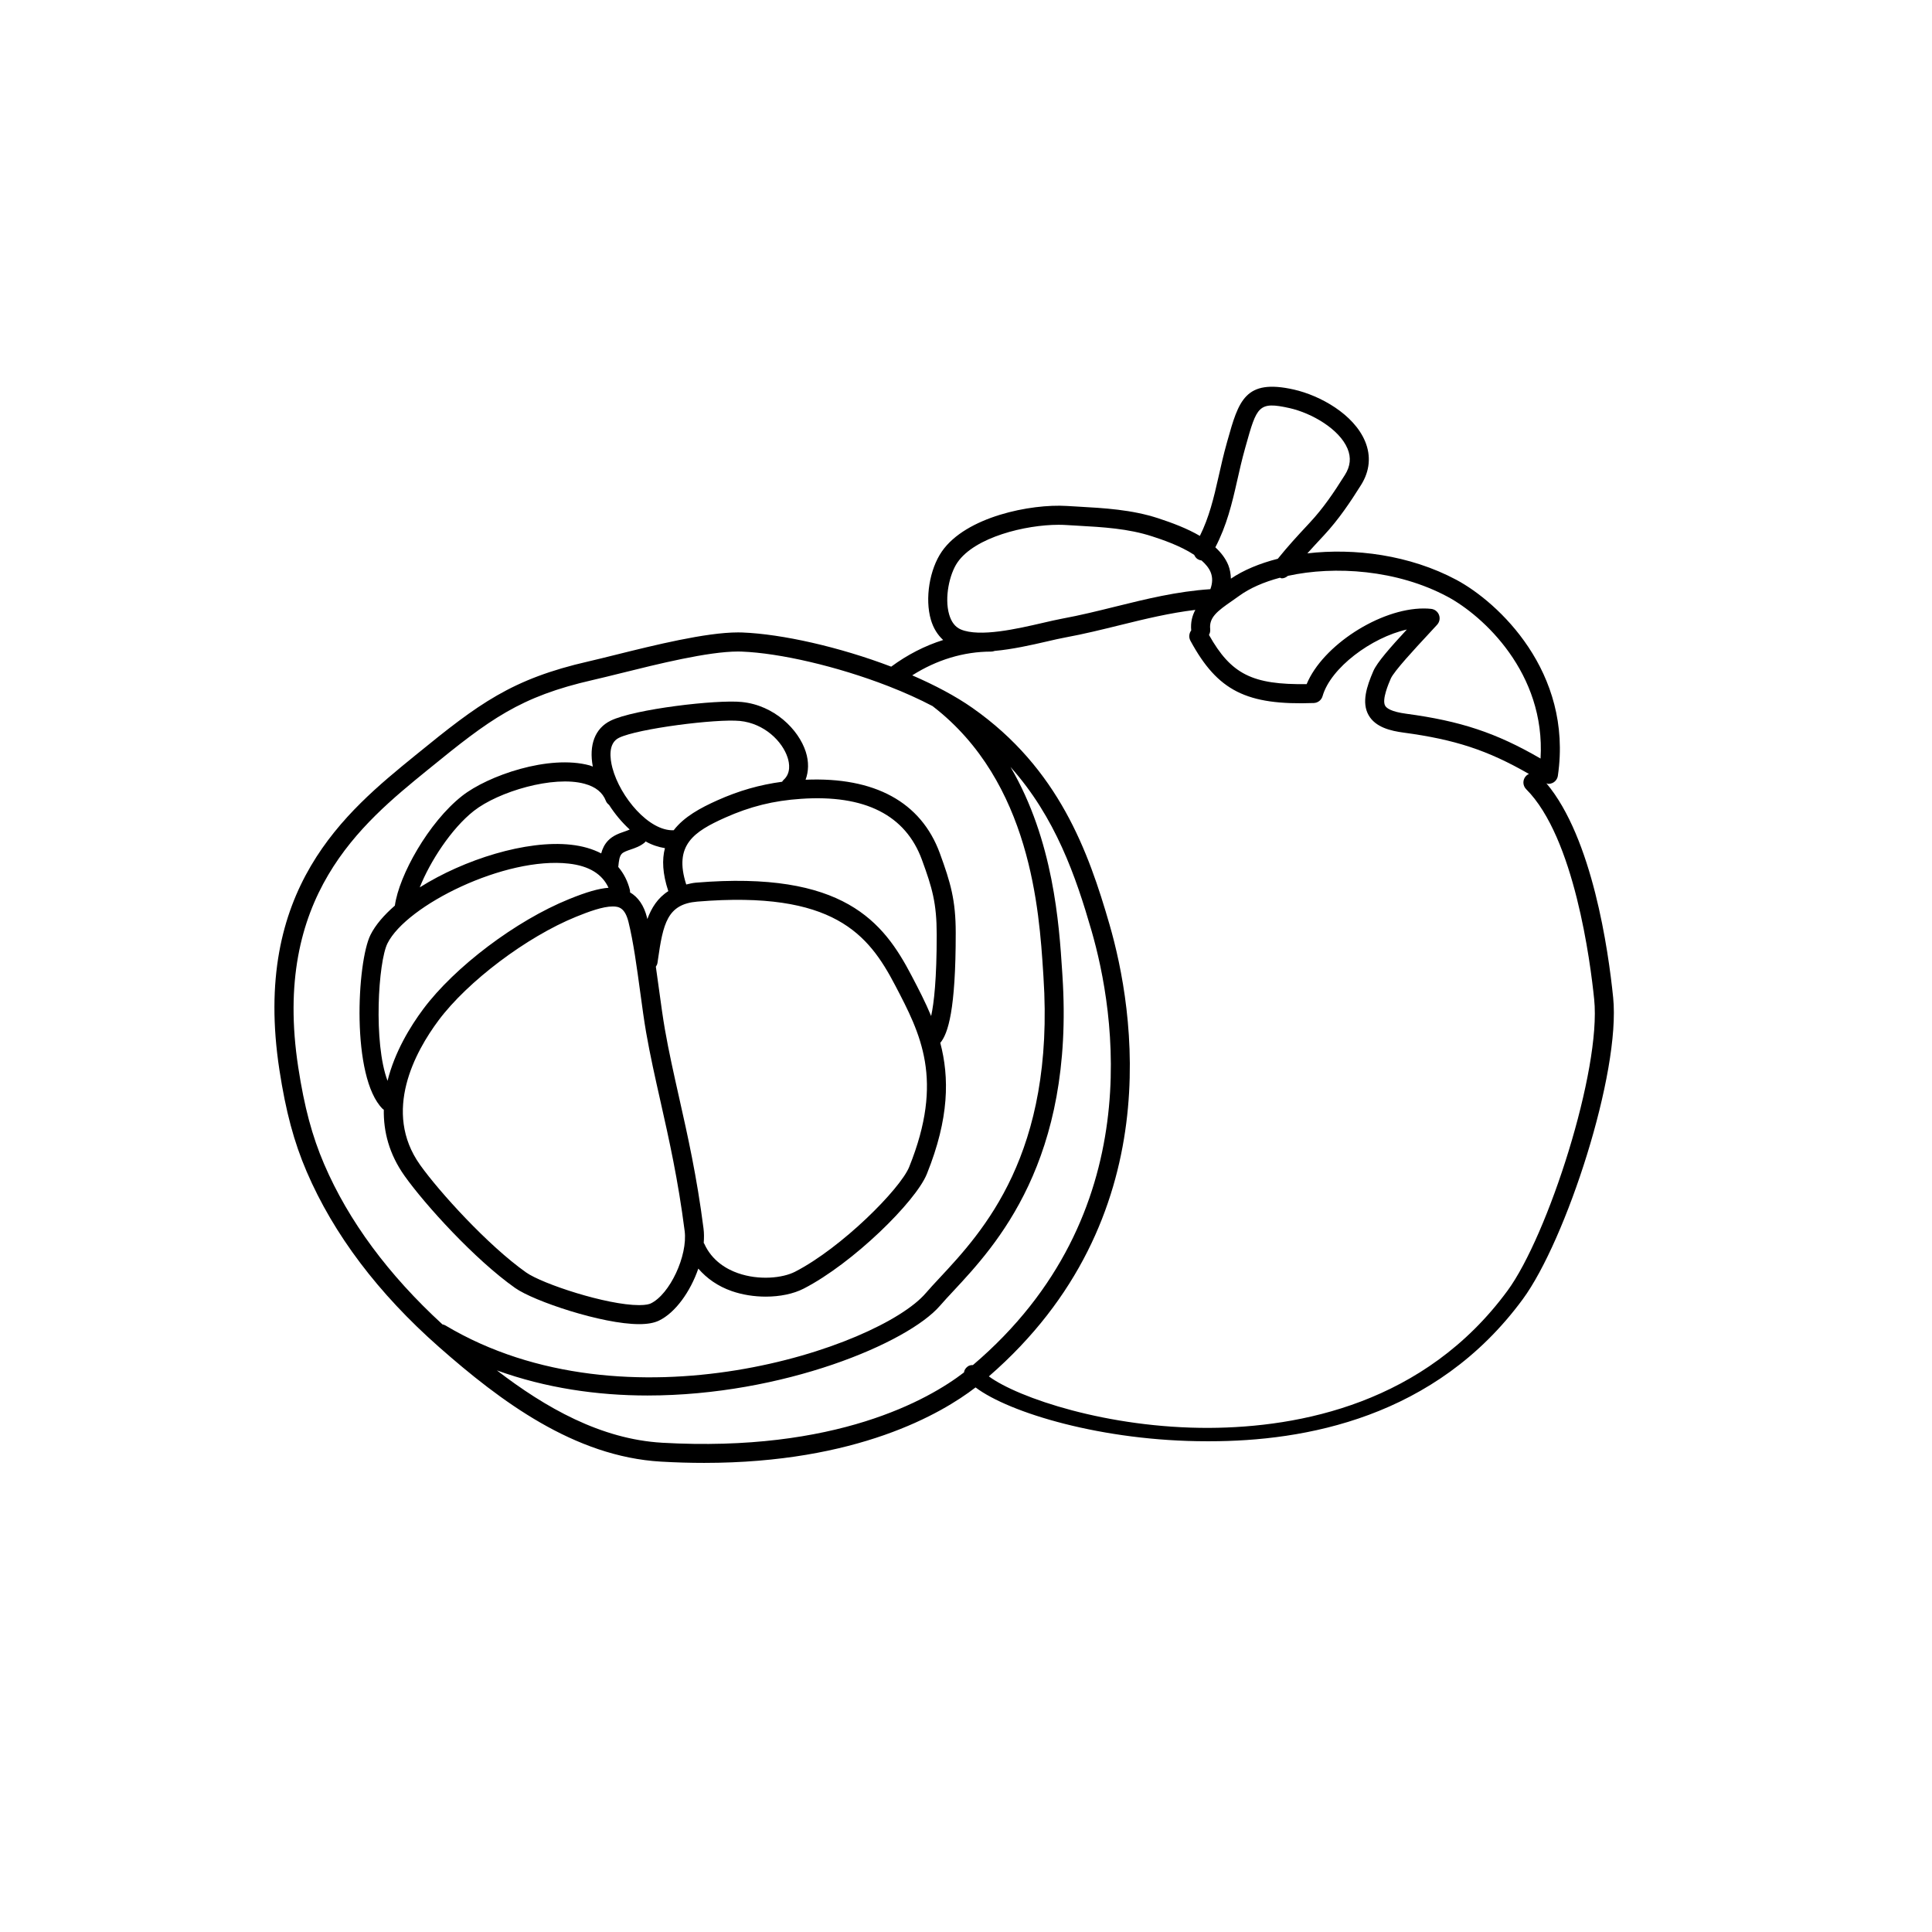 <?xml version="1.0" encoding="UTF-8"?>
<!-- Uploaded to: SVG Repo, www.svgrepo.com, Generator: SVG Repo Mixer Tools -->
<svg fill="#000000" width="800px" height="800px" version="1.1" viewBox="144 144 512 512" xmlns="http://www.w3.org/2000/svg">
 <g>
  <path d="m280.52 485.33c4.977 3.516 23.09 9.582 32.852 9.582 2.223 0 3.941-0.309 5.25-0.934 4.379-2.098 8.359-7.723 10.438-13.785 2.266 2.621 5.199 4.68 8.828 5.949 2.828 0.992 5.981 1.48 9.047 1.48 3.723 0 7.324-0.719 10.066-2.133 12.992-6.676 29.664-23.035 32.625-30.375 5.961-14.781 5.969-25.598 3.562-34.742 2.047-2.453 4.102-8.688 4.09-29.164 0-8.629-1.352-13.262-4.211-21.09-4.984-13.602-17.32-20.258-35.578-19.48 0.812-2.203 0.91-4.715 0.051-7.402-1.895-5.91-8.332-12.34-16.957-13.199-6.594-0.68-28.477 1.867-34.762 4.953-4.141 2.031-5.793 6.422-4.719 12.168-0.289-0.098-0.523-0.23-0.828-0.316-10.793-2.941-26.973 2.711-33.812 8.082-8.902 7.004-16.723 21.074-17.816 29.07-2.875 2.5-5.144 5.125-6.457 7.75-3.582 7.164-5.195 37.719 3.223 46.133 0.09 0.09 0.207 0.125 0.301 0.203-0.098 5.738 1.371 11.73 5.516 17.559 5.402 7.598 18.586 22.137 29.293 29.691zm104.43-32.09c-2.336 5.805-17.859 21.41-30.254 27.785-3.266 1.676-9.516 2.348-15.145 0.371-2.934-1.027-6.856-3.219-8.918-7.809-0.035-0.082-0.102-0.125-0.141-0.203 0.102-1.316 0.105-2.594-0.051-3.805-1.773-13.84-4.18-24.535-6.508-34.883-1.375-6.133-2.68-11.922-3.727-17.898-0.527-3.023-1.027-6.66-1.547-10.484-0.277-2.039-0.559-4.098-0.852-6.125 0.215-0.316 0.387-0.66 0.441-1.066l0.09-0.641c1.391-9.758 2.484-14.879 10.461-15.547 36.145-2.984 45.375 8.688 52.438 22.203 6.711 12.832 13.047 24.957 3.711 48.102zm-73.988-72.758c0-0.195 0.023-0.387-0.023-0.586-0.59-2.398-1.652-4.445-3.102-6.156 0-0.031 0.02-0.051 0.02-0.082 0.16-1.637 0.312-2.766 0.934-3.41 0.453-0.473 1.367-0.781 2.328-1.113 1.199-0.406 2.555-0.871 3.719-1.844 0.105-0.09 0.16-0.211 0.246-0.312 1.648 0.938 3.371 1.496 5.129 1.793-0.801 3.039-0.645 6.762 0.898 11.391-2.785 1.77-4.457 4.402-5.559 7.406-0.031-0.133-0.055-0.289-0.09-0.414-0.812-3.258-2.371-5.41-4.5-6.672zm77.363-8.617c2.719 7.422 3.91 11.492 3.91 19.781 0.012 11.789-0.719 18.156-1.473 21.617-1.535-3.703-3.356-7.199-5.176-10.676-7.453-14.262-18.008-27.926-57.203-24.668-0.941 0.082-1.703 0.301-2.523 0.484-3.394-10.496 2.098-14.031 10.281-17.707 6.656-2.973 12.863-4.516 20.133-4.996 16.941-1.168 27.715 4.312 32.051 16.164zm-80.297-32.336c4.973-2.438 25.809-5.078 32.043-4.473 6.469 0.648 11.266 5.387 12.66 9.734 0.465 1.441 0.934 4.121-1.109 5.918-0.152 0.133-0.242 0.309-0.352 0.465-5.965 0.805-11.438 2.359-17.191 4.934-4.383 1.969-8.777 4.309-11.539 7.914-6.516 0.309-14.199-8.77-16.258-16.555-0.609-2.344-1.211-6.488 1.746-7.938zm-38.461 19.371c6.516-5.117 21.074-9.461 29.367-7.184 2.922 0.801 4.762 2.289 5.637 4.539 0.172 0.449 0.484 0.777 0.836 1.055 1.543 2.387 3.387 4.621 5.473 6.523-0.414 0.188-0.875 0.363-1.391 0.539-1.352 0.465-3.027 1.031-4.332 2.383-0.996 1.043-1.523 2.223-1.832 3.406-2.246-1.168-4.922-1.961-8.016-2.301-11.789-1.305-28.32 3.898-40.074 11.305 2.731-6.863 8.387-15.594 14.332-20.266zm-22.883 35.105c5.074-10.148 31.25-23.078 48.059-21.137 5.426 0.605 8.879 2.82 10.52 6.402-2.609 0.203-5.742 1.09-10.496 3.023-14.035 5.691-30.27 17.941-38.605 29.121-3.43 4.602-7.566 11.352-9.461 19.016-3.785-10.035-2.469-31.52-0.016-36.426zm13.523 20.418c7.719-10.359 23.398-22.164 36.461-27.469 3.32-1.352 7.07-2.731 9.699-2.731 1.602 0 3.254 0.316 4.195 4.144 1.285 5.184 2.211 12.02 3.109 18.621 0.527 3.891 1.031 7.602 1.57 10.676 1.066 6.098 2.383 11.941 3.777 18.133 2.301 10.23 4.68 20.816 6.422 34.422 0.84 6.57-3.949 16.801-8.996 19.215-0.344 0.16-1.195 0.438-3.074 0.438-8.605 0-25.664-5.633-29.945-8.66-10.117-7.148-23.035-21.387-28.098-28.496-10.059-14.133-1.262-30.055 4.879-38.293z"/>
  <path d="m571.5 408.33c-1.27-12.535-5.5-42.254-17.688-56.75 0.188 0.047 0.359 0.156 0.551 0.156 0.363 0 0.727-0.082 1.062-0.238 0.766-0.359 1.305-1.078 1.426-1.918 4.027-27.547-15.836-46.008-26.902-51.922-12.379-6.606-27.023-8.465-39.488-7.008 1.219-1.359 2.473-2.711 3.91-4.258l0.469-0.504c3.965-4.262 7.078-8.941 9.859-13.375 2.312-3.684 2.68-7.68 1.066-11.551-2.988-7.18-11.887-12.141-18.895-13.73-12.965-2.91-14.609 2.973-17.609 13.648l-0.16 0.574c-0.871 3.094-1.535 6.055-2.18 8.918-1.281 5.691-2.492 10.715-4.941 15.648-3.41-1.996-7.402-3.481-11.035-4.672-7.012-2.293-14.289-2.699-21.328-3.094l-2.883-0.168c-9.594-0.59-26.762 2.836-33.145 12.082-3.266 4.734-4.516 12.504-2.898 18.062 0.656 2.254 1.789 4.035 3.258 5.379-4.828 1.512-9.461 3.883-13.773 7.062-13.77-5.246-28.953-8.645-39.434-9.055l-1.152-0.02c-8.566 0-22.293 3.414-32.324 5.906-2.75 0.684-5.234 1.305-7.266 1.77-20.441 4.656-29.207 11.27-45.57 24.605l-0.473 0.383c-18.27 14.883-43.289 35.266-35.906 83.316 1.691 11.012 3.848 19.059 7.215 26.91 7.141 16.637 18.953 32.285 35.105 46.516 16.184 14.262 35.82 29.023 58.781 30.344 3.969 0.23 7.777 0.336 11.453 0.336 40.535 0 62.906-13.059 71.926-20 8.914 6.734 33.68 14.266 61.285 14.266h0.707c25.09 0 59.863-6.109 83.039-37.664 11.402-15.52 25.969-59.926 23.938-79.957zm-43.926-106.22c9.461 5.055 26.051 20.258 24.688 42.914-11.785-6.848-21.25-9.949-35.621-11.879-3.898-0.523-5.176-1.441-5.559-2.117-0.918-1.621 0.898-5.82 1.492-7.199 0.848-1.953 6.555-8.09 9.621-11.387 1.043-1.125 1.969-2.121 2.672-2.898 0.637-0.707 0.82-1.703 0.48-2.59-0.344-0.887-1.148-1.5-2.09-1.598-0.641-0.07-1.293-0.102-1.965-0.102-11.613 0-26.781 9.805-31.016 20.047-14.34 0.195-20.012-2.586-25.887-13.043 0.258-0.449 0.383-0.977 0.324-1.535-0.336-3.078 1.863-4.762 5.789-7.473 0.645-0.449 1.293-0.902 1.934-1.367 2.777-2.016 6.484-3.641 10.766-4.781 0.168 0.035 0.316 0.168 0.488 0.168 0.59 0 1.145-0.262 1.605-0.66 12.438-2.734 28.965-1.609 42.277 5.5zm-55.734-30.621c0.625-2.781 1.27-5.652 2.117-8.66l0.16-0.574c2.969-10.594 3.356-11.949 11.648-10.098 5.82 1.316 13.176 5.527 15.348 10.746 0.984 2.367 0.762 4.641-0.684 6.941-3.059 4.875-5.809 8.891-9.281 12.621l-0.465 0.504c-3.027 3.246-5.32 5.734-8.051 9.113-4.856 1.234-9.109 3.023-12.43 5.269-0.039-1.23-0.227-2.438-0.699-3.613-0.727-1.777-1.934-3.316-3.422-4.691 3-5.75 4.398-11.508 5.758-17.559zm-74.098 21.555c4.629-6.715 18.043-9.969 26.789-9.969 0.66 0 1.301 0.016 1.898 0.055l2.906 0.168c7.023 0.395 13.652 0.766 20.043 2.856 2.394 0.777 7.344 2.418 11.094 4.887 0.203 0.457 0.5 0.883 0.961 1.16 0.316 0.188 0.656 0.293 0.996 0.332 1.062 0.941 1.941 1.965 2.402 3.098 0.559 1.371 0.535 2.852-0.07 4.508-8.828 0.574-17.121 2.625-25.145 4.613-4.621 1.148-9.402 2.328-14.211 3.211-1.43 0.266-3.184 0.672-5.133 1.125-6.621 1.531-16.629 3.844-21.652 1.719-1.465-0.625-2.504-1.961-3.082-3.965-1.301-4.461 0.09-10.73 2.203-13.797zm-167.84 159.47c-3.188-7.438-5.246-15.113-6.867-25.688-6.938-45.195 16.785-64.527 34.113-78.641l0.473-0.383c16.168-13.176 24.133-19.191 43.504-23.602 2.062-0.469 4.578-1.094 7.367-1.785 9.773-2.43 23.16-5.758 31.105-5.758l0.957 0.02c10.078 0.387 25.242 3.875 38.738 9.109 0.109 0.059 0.227 0.098 0.348 0.137 4.082 1.594 7.992 3.352 11.562 5.231 0.02 0.016 0.023 0.039 0.047 0.055 25.945 20.02 28.148 54.109 29.207 70.492l0.074 1.168c3.082 46.93-16.07 67.5-27.523 79.793-1.387 1.484-2.641 2.836-3.703 4.07-12.359 14.344-79.184 37.223-127.27 8.516-0.25-0.145-0.52-0.223-0.785-0.277-14.301-13.125-24.875-27.383-31.344-42.457zm89.547 73.824c-16.188-0.938-30.859-9.254-43.77-19.172 12.973 4.695 26.633 6.656 39.91 6.656 35.922-0.004 68.988-13.887 77.535-23.809 1.027-1.188 2.231-2.488 3.57-3.918 11.215-12.043 32.086-34.457 28.863-83.562l-0.074-1.16c-0.805-12.453-2.293-34.688-13.695-54.125 11.926 13.34 17.324 29.039 21.473 43.387 6.191 21.402 15.418 75.27-31.426 115.12-0.484-0.016-0.969 0.074-1.391 0.383-0.59 0.441-0.91 0.988-0.977 1.57-9.277 7.141-33.902 21.262-80.02 18.633zm224.05-40.285c-21.938 29.867-55.07 36.223-79.004 36.352-26.949 0.109-50.73-7.981-58.438-13.652 47.977-41.656 38.461-97.305 31.988-119.71-5.602-19.383-13.488-41.402-36.328-57.434-4.492-3.152-10.012-6.055-15.965-8.637 6.481-4.109 13.629-6.293 20.922-6.293 0.324 0 0.629-0.074 0.91-0.18 4.727-0.422 9.684-1.543 13.828-2.5 1.863-0.43 3.543-0.82 4.902-1.066 4.961-0.91 9.82-2.117 14.52-3.273 6.742-1.668 13.195-3.223 19.945-4.035-0.828 1.527-1.289 3.289-1.094 5.441-0.578 0.762-0.695 1.824-0.211 2.727 7.203 13.305 14.855 17.16 32.691 16.512 1.094-0.039 2.031-0.777 2.332-1.828 2.137-7.496 12.957-15.547 22.332-17.648-4.492 4.863-7.898 8.734-8.883 11.02-1.77 4.09-3.144 8.332-1.254 11.672 1.832 3.246 5.914 4.176 9.266 4.625 13.578 1.828 22.25 4.641 33.227 10.957-0.262 0.121-0.516 0.273-0.73 0.488-0.984 0.984-0.984 2.57 0 3.551 12.785 12.785 17.023 45.855 18.02 55.691 1.91 18.715-12.281 62.664-22.977 77.227z"/>
 </g>
</svg>